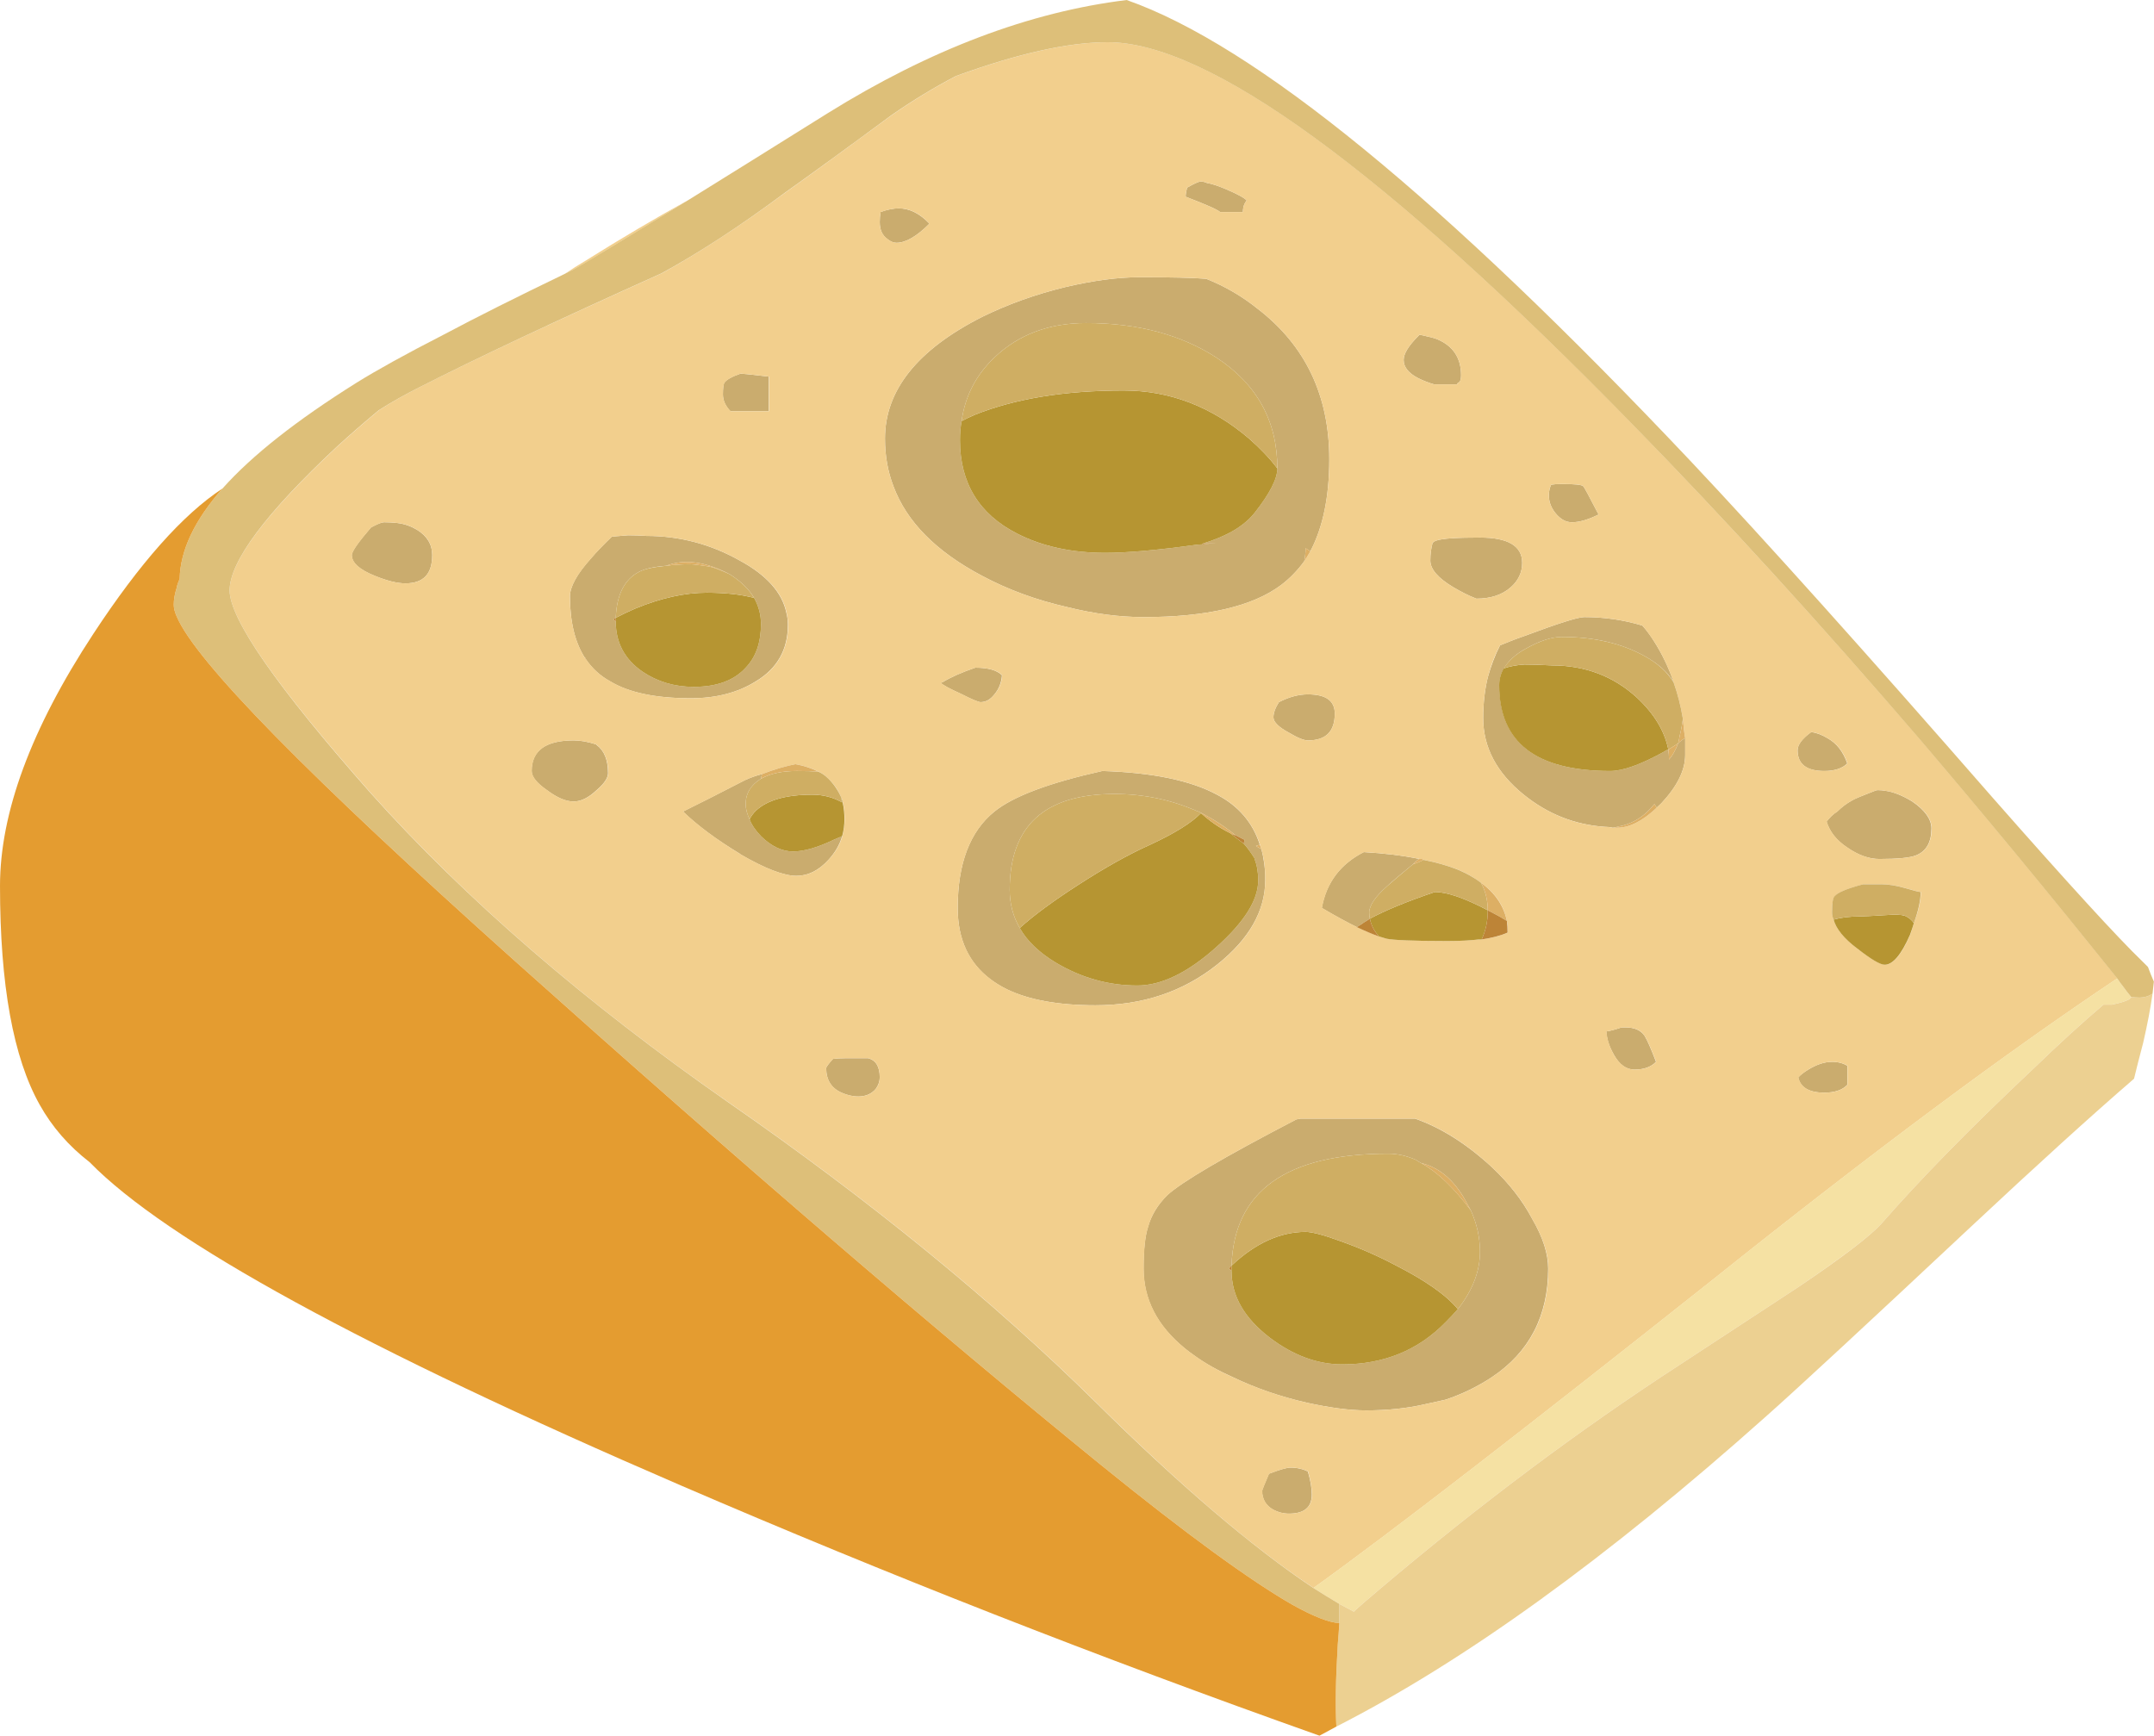 <?xml version="1.0" encoding="UTF-8"?>
<svg version="1.1" viewBox="0 0 46.135 37.178" xml:space="preserve" xmlns="http://www.w3.org/2000/svg">
  <g transform="matrix(1.25 0 0 -1.25 0 37.178)">
    <g fill-rule="evenodd">
      <path d="m22.453 20.297-0.082 0.051c0-0.071-8e-3 -0.145-0.023-0.223-0.114-0.156-0.246-0.293-0.395-0.406-0.488-0.367-1.277-0.551-2.359-0.551-0.403 0-0.84 0.055-1.309 0.172-0.535 0.121-1.019 0.301-1.457 0.535-0.785 0.414-1.293 0.926-1.519 1.535-0.098 0.254-0.145 0.527-0.145 0.817 0 0.828 0.555 1.523 1.664 2.085 0.438 0.215 0.914 0.387 1.43 0.512 0.48 0.113 0.902 0.168 1.269 0.168 0.528 0 0.907-8e-3 1.141-0.027 0.324-0.129 0.617-0.301 0.879-0.512 0.82-0.629 1.23-1.488 1.23-2.582 0-0.641-0.109-1.164-0.324-1.574zm2.16 0.183c0.106 0.036 0.356 0.051 0.746 0.051 0.481 0 0.723-0.144 0.723-0.433 0-0.164-0.066-0.305-0.195-0.418-0.149-0.133-0.348-0.196-0.59-0.196-0.133 0.051-0.262 0.118-0.395 0.196-0.261 0.156-0.394 0.308-0.394 0.457 0 0.117 0.015 0.215 0.039 0.304 0.019 0.016 0.039 0.032 0.066 0.039zm-0.312 2.782c-0.168 0.086-0.25 0.191-0.25 0.312 0 0.106 0.082 0.242 0.25 0.41 8e-3 8e-3 0.015 0.016 0.023 0.024 0.16-0.035 0.258-0.059 0.301-0.078 0.273-0.114 0.41-0.321 0.41-0.618 0-0.058-0.012-0.097-0.027-0.117-0.028-8e-3 -0.039-0.023-0.039-0.039h-0.395c-0.097 0.028-0.187 0.063-0.273 0.106zm-2.938 3.043c-0.043-0.043-0.066-0.11-0.066-0.196h-0.391c-0.047 0.043-0.242 0.129-0.59 0.262 0 0.043 8e-3 0.094 0.024 0.156 0.125 0.071 0.203 0.106 0.238 0.106 0.016 0 0.039-4e-3 0.067-0.012 7e-3 0 0.019-4e-3 0.039-0.016h0.011c0.078-0.015 0.184-0.05 0.313-0.105 0.203-0.086 0.32-0.152 0.355-0.195zm-4.886-3.778c-0.02-0.105-0.028-0.215-0.028-0.328 0-0.734 0.328-1.269 0.981-1.601 0.429-0.219 0.933-0.329 1.508-0.329 0.359 0 0.867 0.043 1.523 0.133 0.043 8e-3 0.09 0.012 0.141 0.012 0.07 8e-3 0.148 0.016 0.238 0.027l-0.238-0.015c0.414 0.125 0.71 0.297 0.894 0.527 0.262 0.332 0.391 0.586 0.391 0.762 0 0.812-0.348 1.445-1.047 1.902-0.606 0.391-1.348 0.59-2.231 0.59-0.636 0-1.16-0.199-1.57-0.59-0.316-0.301-0.504-0.664-0.562-1.09zm5.609-5.34c-0.176 0.094-0.266 0.184-0.266 0.262s0.032 0.164 0.094 0.262c0.176 0.09 0.34 0.133 0.496 0.133 0.309 0 0.461-0.11 0.461-0.328 0-0.309-0.152-0.461-0.461-0.461-0.066 0-0.176 0.043-0.324 0.132zm6.5-0.289c8e-3 -0.054 0.012-0.109 0.012-0.171 0.062 0.07 0.113 0.164 0.156 0.277 0.035 0.035 0.074 0.066 0.121 0.09v-0.289c0-0.262-0.137-0.536-0.406-0.825l-0.082-0.078-0.039 0.063c-0.172-0.219-0.387-0.348-0.641-0.391-0.023-8e-3 -0.051-0.015-0.07-0.015h-8e-3c-0.043 0.011-0.086 0.015-0.129 0.015-0.516 0.035-0.98 0.219-1.391 0.551-0.464 0.375-0.695 0.812-0.695 1.312 0 0.254 0.027 0.485 0.078 0.696 0.055 0.199 0.125 0.383 0.211 0.551 0.121 0.05 0.258 0.105 0.406 0.156 0.586 0.219 0.93 0.328 1.036 0.328 0.339 0 0.671-0.047 0.996-0.145 0.07-0.078 0.136-0.168 0.195-0.261 0.141-0.219 0.254-0.457 0.344-0.711-0.106 0.176-0.274 0.324-0.5 0.449-0.395 0.219-0.864 0.328-1.414 0.328-0.176 0-0.383-0.066-0.618-0.199-0.175-0.094-0.3-0.207-0.378-0.34-0.055-0.086-0.079-0.184-0.079-0.289 0-0.981 0.633-1.469 1.899-1.469 0.219 0 0.523 0.11 0.918 0.328 0.027 0.016 0.051 0.032 0.078 0.039zm-2.047 4.356c0 0.07 0.016 0.133 0.039 0.183 0.047 8e-3 0.106 0.012 0.184 0.012 0.218 0 0.343-0.012 0.367-0.039 0.012-8e-3 0.098-0.168 0.262-0.484-0.172-0.086-0.325-0.133-0.457-0.133-0.098 0-0.184 0.047-0.262 0.133-0.086 0.097-0.133 0.207-0.133 0.328zm4.496-4.055c0.098-0.015 0.188-0.051 0.277-0.105 0.157-0.086 0.27-0.231 0.34-0.434-0.086-0.086-0.218-0.129-0.394-0.129-0.305 0-0.457 0.117-0.457 0.356 0 0.093 0.078 0.199 0.234 0.312zm0.356-5.652c0.105 0 0.191-0.024 0.261-0.067v-0.328c-0.086-0.09-0.218-0.133-0.394-0.133-0.262 0-0.41 0.09-0.446 0.262 0.043 0.047 0.102 0.09 0.172 0.133 0.141 0.086 0.274 0.133 0.407 0.133zm-3.735 0.117c-0.082 0.141-0.125 0.273-0.133 0.406 0.043 0 0.133 0.024 0.262 0.067h0.067c0.156 0 0.265-0.051 0.328-0.145 0.043-0.07 0.109-0.219 0.195-0.445-0.086-0.09-0.211-0.133-0.367-0.133-0.141 0-0.258 0.082-0.352 0.25zm3.641 4c0.055 0.07 0.113 0.129 0.183 0.172 0.079 0.078 0.168 0.144 0.262 0.195 0.047 0.028 0.172 0.078 0.383 0.16 0.016 8e-3 0.035 0.012 0.051 0.012 0.043 0 0.086-4e-3 0.133-0.012 0.136-0.019 0.293-0.082 0.457-0.183 0.218-0.149 0.328-0.305 0.328-0.461 0-0.235-0.086-0.391-0.262-0.461-0.105-0.043-0.316-0.063-0.629-0.063-0.176 0-0.359 0.063-0.551 0.196-0.183 0.121-0.3 0.269-0.355 0.445zm-7.09-0.734c-0.191-0.157-0.336-0.278-0.434-0.368-0.207-0.183-0.312-0.335-0.312-0.457 0-0.035 4e-3 -0.07 0.012-0.105-0.086-0.055-0.161-0.102-0.223-0.145-0.176 0.086-0.375 0.196-0.602 0.329 0.079 0.437 0.321 0.753 0.719 0.957 0.352-0.02 0.672-0.059 0.957-0.118h-0.012c-0.035-0.027-0.07-0.058-0.105-0.093zm-2.594 0.261c0.043-0.156 0.067-0.332 0.067-0.523 0-0.535-0.278-1.02-0.828-1.457-0.586-0.465-1.278-0.695-2.082-0.695-0.641 0-1.145 0.093-1.524 0.277-0.101 0.051-0.195 0.109-0.273 0.168-0.375 0.281-0.563 0.687-0.563 1.223 0 0.757 0.207 1.312 0.629 1.652 0.324 0.262 0.938 0.492 1.848 0.695 0.863-0.027 1.519-0.164 1.965-0.406 0.367-0.191 0.613-0.477 0.734-0.856l-0.066-0.023c0.027-0.019 0.058-0.035 0.093-0.055zm-0.445 0.239c-0.168 0.14-0.359 0.265-0.578 0.379-0.035 0.019-0.067 0.031-0.09 0.039-0.438 0.191-0.906 0.289-1.402 0.289-1.2 0-1.797-0.547-1.797-1.641 0-0.234 0.054-0.453 0.172-0.656 0.129-0.227 0.336-0.422 0.613-0.59 0.437-0.262 0.906-0.395 1.402-0.395 0.41 0 0.864 0.219 1.352 0.657 0.48 0.429 0.719 0.808 0.719 1.144 0 0.137-0.02 0.262-0.063 0.367v0.012c-0.055 0.086-0.113 0.172-0.184 0.25l0.012 0.067-0.156 0.078zm1.047-4.868c0.019 0 0.039 4e-3 0.066 0.012h1.965c0.445-0.156 0.883-0.433 1.313-0.828 0.296-0.277 0.527-0.574 0.695-0.891 0.184-0.316 0.273-0.597 0.273-0.851 0-0.813-0.324-1.434-0.968-1.863-0.239-0.157-0.5-0.286-0.789-0.383-0.114-0.024-0.231-0.051-0.352-0.078-0.309-0.071-0.645-0.106-1.012-0.106-0.285 0-0.629 0.047-1.019 0.133-0.457 0.105-0.875 0.25-1.258 0.434-0.254 0.113-0.473 0.234-0.656 0.367-0.063 0.043-0.118 0.086-0.172 0.129-0.473 0.386-0.707 0.84-0.707 1.367 0 0.324 0.027 0.562 0.078 0.719 0.055 0.195 0.164 0.375 0.328 0.539 0.246 0.226 0.984 0.66 2.215 1.3zm2.765-3.253c0.254 0.324 0.379 0.652 0.379 0.984 0 0.234-0.05 0.473-0.156 0.707-0.043 0.078-0.086 0.156-0.129 0.234-0.195 0.317-0.433 0.508-0.722 0.578-0.036 0.02-0.067 0.036-0.09 0.055-0.16 0.07-0.317 0.106-0.473 0.106-1.75 0-2.644-0.641-2.687-1.918-0.02-0.016-0.032-0.036-0.04-0.051l0.04-0.039c0-0.43 0.218-0.809 0.656-1.145 0.402-0.304 0.816-0.457 1.242-0.457 0.711 0 1.301 0.242 1.77 0.723 0.07 0.07 0.14 0.144 0.21 0.223zm-3.355-3.11c0 8e-3 0.039 0.106 0.117 0.289 0.184 0.071 0.309 0.106 0.367 0.106 0.114 0 0.215-0.024 0.301-0.067 0.047-0.16 0.067-0.289 0.067-0.394 0-0.219-0.129-0.328-0.391-0.328-0.098 0-0.184 0.023-0.266 0.066-0.129 0.07-0.195 0.18-0.195 0.328zm-11.586 14.246v0.028l-0.012-0.012c-0.175 0.269-0.261 0.625-0.261 1.062 0 0.164 0.117 0.379 0.351 0.641 0.113 0.133 0.238 0.258 0.367 0.383 0.09 8e-3 0.18 0.015 0.278 0.023 0.101 0 0.207-4e-3 0.312-0.011 0.571 0 1.102-0.141 1.602-0.422 0.461-0.25 0.726-0.551 0.797-0.891 0.019-0.07 0.027-0.141 0.027-0.211 0-0.426-0.184-0.75-0.551-0.969-0.304-0.191-0.676-0.289-1.113-0.289-0.606 0-1.063 0.098-1.379 0.289-0.172 0.094-0.312 0.223-0.418 0.379zm5.035 7.492c0 0.051 4e-3 0.11 0.012 0.172 0.121 0.043 0.226 0.063 0.312 0.063 0.184 0 0.36-0.086 0.528-0.262-0.219-0.219-0.406-0.328-0.567-0.328-0.05 0-0.105 0.023-0.156 0.066-0.086 0.063-0.129 0.157-0.129 0.289zm-2.386-2.597c0.121-8e-3 0.285-0.028 0.484-0.051v-0.594h-0.656c-0.086 0.09-0.129 0.184-0.129 0.289 0 0.106 8e-3 0.172 0.023 0.2 0.035 0.05 0.129 0.105 0.278 0.156zm-2.137-4.184c-0.02-0.012-0.031-0.019-0.039-0.027l0.039-0.039c0-0.36 0.152-0.645 0.457-0.856 0.254-0.172 0.547-0.261 0.879-0.261 0.394 0 0.691 0.109 0.89 0.328 0.176 0.183 0.262 0.433 0.262 0.75 0 0.156-0.039 0.304-0.117 0.445-0.086 0.148-0.227 0.285-0.418 0.406-0.418 0.219-0.781 0.266-1.09 0.145-0.207-0.016-0.367-0.051-0.469-0.106-0.246-0.129-0.379-0.394-0.394-0.785zm5.91-1.301c-0.191 0.086-0.305 0.149-0.34 0.184 8e-3 8e-3 0.016 0.012 0.027 0.012 0.149 0.09 0.336 0.172 0.563 0.25 0.219 0 0.371-0.043 0.457-0.129-8e-3 -0.125-0.051-0.235-0.129-0.328-0.07-0.09-0.148-0.133-0.238-0.133-0.035 0-0.149 0.047-0.34 0.144zm-9.66 2.926c0.133-0.015 0.246-0.058 0.344-0.117 0.171-0.105 0.261-0.25 0.261-0.434 0-0.324-0.152-0.484-0.461-0.484-0.136 0-0.312 0.043-0.523 0.129-0.262 0.105-0.395 0.223-0.395 0.355 0 0.063 0.11 0.219 0.328 0.473 0.114 0.063 0.188 0.09 0.223 0.09 0.078 0 0.152-4e-3 0.223-0.012zm3.41-3.793 0.012-0.011c0.132-0.098 0.195-0.258 0.195-0.485 0-0.078-0.063-0.176-0.195-0.289-0.141-0.133-0.27-0.195-0.395-0.195-0.129 0-0.281 0.062-0.457 0.195-0.176 0.121-0.262 0.231-0.262 0.328 0 0.348 0.239 0.524 0.719 0.524 0.106 0 0.234-0.02 0.383-0.067zm2.844-0.511-0.016-0.079c-0.172-0.105-0.262-0.25-0.262-0.433 0-0.086 0.024-0.172 0.067-0.262 0.035-0.094 0.101-0.191 0.195-0.289 0.176-0.172 0.359-0.262 0.551-0.262 0.183 0 0.418 0.067 0.695 0.2 0.055 0.023 0.102 0.046 0.145 0.062-0.043-0.148-0.121-0.281-0.235-0.406-0.168-0.184-0.351-0.274-0.55-0.274-0.211 0-0.532 0.121-0.957 0.368l-0.012 0.011c-0.395 0.239-0.719 0.477-0.973 0.723 0.262 0.129 0.617 0.308 1.063 0.539 0.097 0.043 0.191 0.078 0.289 0.102zm1.82-4.868c0.133-0.035 0.199-0.144 0.199-0.328 0-0.07-0.023-0.133-0.066-0.195-0.07-0.086-0.172-0.133-0.301-0.133-0.098 0-0.195 0.024-0.289 0.066-0.176 0.079-0.262 0.219-0.262 0.422 0 0.016 0.039 0.071 0.117 0.157 0.059 7e-3 0.129 0.011 0.211 0.011h0.391z" fill="#caac6e"/>
      <path d="m21.363 26.305c-0.035 0.043-0.152 0.109-0.355 0.195-0.129 0.055-0.235 0.09-0.313 0.105h-0.011c-0.02 0.012-0.032 0.016-0.039 0.016-0.028 8e-3 -0.051 0.012-0.067 0.012-0.035 0-0.113-0.035-0.238-0.106-0.016-0.062-0.024-0.113-0.024-0.156 0.348-0.133 0.543-0.219 0.59-0.262h0.391c0 0.086 0.023 0.153 0.066 0.196zm2.938-3.043c0.086-0.043 0.176-0.078 0.273-0.106h0.395c0 0.016 0.011 0.031 0.039 0.039 0.015 0.02 0.027 0.059 0.027 0.117 0 0.297-0.137 0.504-0.41 0.618-0.043 0.019-0.141 0.043-0.301 0.078l-0.023-0.024c-0.168-0.168-0.25-0.304-0.25-0.41 0-0.121 0.082-0.226 0.25-0.312zm0.312-2.782c-0.027-7e-3 -0.047-0.023-0.066-0.039-0.024-0.089-0.039-0.187-0.039-0.304 0-0.149 0.133-0.301 0.394-0.457 0.133-0.078 0.262-0.145 0.395-0.196 0.242 0 0.441 0.063 0.59 0.196 0.129 0.113 0.195 0.254 0.195 0.418 0 0.289-0.242 0.433-0.723 0.433-0.39 0-0.64-0.015-0.746-0.051zm-2.16-0.183c0.215 0.41 0.324 0.933 0.324 1.574 0 1.094-0.41 1.953-1.23 2.582-0.262 0.211-0.555 0.383-0.879 0.512-0.234 0.019-0.613 0.027-1.141 0.027-0.367 0-0.789-0.055-1.269-0.168-0.516-0.125-0.992-0.297-1.43-0.512-1.109-0.562-1.664-1.257-1.664-2.085 0-0.29 0.047-0.563 0.145-0.817 0.226-0.609 0.734-1.121 1.519-1.535 0.438-0.234 0.922-0.414 1.457-0.535 0.469-0.117 0.906-0.172 1.309-0.172 1.082 0 1.871 0.184 2.359 0.551 0.149 0.113 0.281 0.25 0.395 0.406 0.035 0.055 0.07 0.109 0.105 0.172zm-0.367-3.11c0.148-0.089 0.258-0.132 0.324-0.132 0.309 0 0.461 0.152 0.461 0.461 0 0.218-0.152 0.328-0.461 0.328-0.156 0-0.32-0.043-0.496-0.133-0.062-0.098-0.094-0.184-0.094-0.262s0.09-0.168 0.266-0.262zm5.551-1.628h0.07c0.211 0 0.438 0.113 0.68 0.343l0.082 0.078c0.269 0.289 0.406 0.563 0.406 0.825v0.289c-0.02 0.113-0.031 0.222-0.039 0.328-0.035 0.219-0.09 0.43-0.16 0.629-0.086 0.254-0.199 0.492-0.34 0.711-0.063 0.093-0.125 0.183-0.195 0.261-0.325 0.098-0.657 0.145-0.996 0.145-0.106 0-0.45-0.109-1.036-0.328-0.148-0.051-0.285-0.106-0.406-0.156-0.09-0.168-0.16-0.352-0.211-0.551-0.051-0.211-0.078-0.442-0.078-0.696 0-0.5 0.231-0.937 0.695-1.312 0.411-0.332 0.871-0.516 1.387-0.551 0.043 0 0.09-4e-3 0.133-0.015h8e-3zm-1.098 5.695c0-0.121 0.047-0.231 0.133-0.328 0.078-0.086 0.164-0.133 0.262-0.133 0.132 0 0.285 0.047 0.457 0.133-0.164 0.316-0.25 0.476-0.262 0.484-0.024 0.027-0.149 0.039-0.367 0.039-0.078 0-0.137-4e-3 -0.184-0.012-0.023-0.05-0.039-0.113-0.039-0.183zm4.5-4.055c-0.156-0.113-0.238-0.219-0.238-0.312 0-0.239 0.156-0.356 0.461-0.356 0.176 0 0.304 0.043 0.394 0.129-0.07 0.203-0.183 0.348-0.344 0.434-0.085 0.054-0.175 0.09-0.273 0.105zm0.379-3.215c0.043-0.156 0.18-0.324 0.406-0.496 0.238-0.183 0.395-0.277 0.473-0.277 0.141 0 0.285 0.172 0.433 0.512 0.024 0.07 0.047 0.136 0.063 0.199 0.082 0.215 0.121 0.394 0.121 0.535-0.027 0-0.113 0.023-0.262 0.066-0.148 0.043-0.289 0.067-0.422 0.067h-0.3c-0.27-0.071-0.434-0.137-0.485-0.199-0.035-0.024-0.054-0.122-0.054-0.286 0-0.035 0.011-0.074 0.027-0.121zm-0.117 1.68c0.051-0.176 0.172-0.324 0.355-0.445 0.192-0.133 0.375-0.196 0.547-0.196 0.317 0 0.527 0.02 0.633 0.063 0.172 0.07 0.262 0.226 0.262 0.461 0 0.156-0.11 0.312-0.328 0.461-0.168 0.101-0.321 0.164-0.461 0.183-0.043 8e-3 -0.086 0.012-0.129 0.012-0.02 0-0.035-4e-3 -0.055-0.012-0.207-0.082-0.336-0.132-0.379-0.16-0.098-0.051-0.184-0.117-0.262-0.195-0.07-0.043-0.132-0.102-0.183-0.172zm-3.645-4c0.098-0.168 0.215-0.25 0.356-0.25 0.156 0 0.277 0.043 0.367 0.133-0.09 0.226-0.152 0.375-0.199 0.445-0.059 0.094-0.168 0.145-0.325 0.145h-0.066c-0.133-0.043-0.219-0.067-0.262-0.067 8e-3 -0.133 0.051-0.265 0.129-0.406zm3.735-0.117c-0.129 0-0.266-0.047-0.407-0.133-0.066-0.043-0.125-0.086-0.168-0.133 0.036-0.172 0.184-0.262 0.446-0.262 0.176 0 0.304 0.043 0.394 0.133v0.328c-0.07 0.043-0.16 0.067-0.265 0.067zm-8.137 2.308c0.148-0.07 0.273-0.125 0.379-0.16 0.043-0.015 0.09-0.027 0.133-0.039 0.113-0.023 0.457-0.039 1.035-0.039 0.234 0 0.414 0.012 0.535 0.027h0.055c0.183 0.028 0.332 0.067 0.445 0.118 0 0.07-4e-3 0.136-0.016 0.199-0.05 0.262-0.199 0.48-0.445 0.656-0.113 0.086-0.242 0.16-0.391 0.223-0.175 0.07-0.371 0.125-0.589 0.168-8e-3 8e-3 -0.02 0.015-0.028 0.015h-0.039c-0.289 0.059-0.605 0.098-0.957 0.118-0.402-0.204-0.641-0.52-0.719-0.957 0.227-0.133 0.426-0.243 0.602-0.329zm-1.664 1.414c-0.125 0.379-0.367 0.665-0.735 0.856-0.445 0.242-1.101 0.379-1.964 0.406-0.911-0.203-1.528-0.433-1.852-0.695-0.418-0.34-0.629-0.895-0.629-1.652 0-0.536 0.192-0.942 0.567-1.223 0.078-0.059 0.168-0.117 0.273-0.168 0.375-0.184 0.883-0.277 1.52-0.277 0.804 0 1.5 0.23 2.085 0.695 0.551 0.437 0.825 0.922 0.825 1.457 0 0.191-0.02 0.367-0.067 0.523-8e-3 0.028-0.015 0.055-0.023 0.078zm0.629-4.707c-1.235-0.64-1.973-1.074-2.215-1.3-0.168-0.164-0.277-0.344-0.328-0.539-0.055-0.157-0.078-0.395-0.078-0.719 0-0.527 0.234-0.981 0.707-1.367 0.05-0.043 0.109-0.086 0.172-0.129 0.183-0.133 0.398-0.254 0.652-0.367 0.387-0.184 0.805-0.329 1.258-0.434 0.394-0.086 0.734-0.133 1.023-0.133 0.367 0 0.703 0.035 1.008 0.106 0.125 0.027 0.242 0.054 0.355 0.078 0.289 0.097 0.551 0.226 0.786 0.383 0.648 0.429 0.972 1.05 0.972 1.863 0 0.254-0.093 0.535-0.277 0.851-0.164 0.317-0.399 0.614-0.695 0.891-0.426 0.395-0.864 0.672-1.309 0.828h-1.965c-0.027-8e-3 -0.051-0.012-0.066-0.012zm-0.59-6.363c0-0.148 0.066-0.258 0.195-0.328 0.078-0.043 0.168-0.066 0.262-0.066 0.262 0 0.394 0.109 0.394 0.328 0 0.105-0.023 0.234-0.066 0.394-0.086 0.043-0.187 0.067-0.301 0.067-0.062 0-0.183-0.035-0.367-0.106-0.078-0.183-0.117-0.281-0.117-0.289zm-9.832 22.117c-1.195-0.734-1.852-1.132-1.965-1.191l-0.156-0.078c0.113 0.078 0.234 0.156 0.367 0.234 0.586 0.367 1.172 0.715 1.754 1.035zm24.484-13.339c-1.914-1.278-4.211-2.989-6.894-5.133-3.258-2.586-5.551-4.36-6.879-5.313-1.051 0.699-2.289 1.758-3.723 3.176-1.765 1.742-3.871 3.461-6.316 5.156-2.449 1.707-4.485 3.469-6.11 5.285-1.617 1.829-2.425 2.989-2.425 3.481 7e-3 0.496 0.621 1.316 1.836 2.453 0.226 0.207 0.468 0.418 0.722 0.629 0.215 0.141 0.449 0.269 0.692 0.394 0.961 0.489 2.347 1.141 4.156 1.954 0.637 0.351 1.34 0.808 2.109 1.378 0.43 0.305 1.039 0.75 1.836 1.336 0.367 0.254 0.735 0.477 1.102 0.668 1.066 0.387 1.929 0.578 2.593 0.578 1.731 0 4.727-2.179 8.993-6.546 1.57-1.61 3.218-3.414 4.941-5.418 1.102-1.293 2.223-2.653 3.367-4.078zm-23.59 10.363c-0.148-0.051-0.242-0.106-0.277-0.156-0.016-0.028-0.027-0.094-0.027-0.2 0-0.105 0.047-0.199 0.133-0.289h0.656v0.594c-0.203 0.023-0.364 0.043-0.485 0.051zm2.383 2.597c0-0.132 0.043-0.226 0.133-0.289 0.051-0.043 0.105-0.066 0.156-0.066 0.157 0 0.344 0.109 0.563 0.328-0.164 0.176-0.34 0.262-0.524 0.262-0.086 0-0.191-0.02-0.312-0.063-0.012-0.062-0.016-0.121-0.016-0.172zm-5.031-7.492c0.105-0.156 0.242-0.285 0.418-0.379 0.316-0.191 0.773-0.289 1.375-0.289 0.437 0 0.809 0.098 1.117 0.289 0.367 0.219 0.551 0.543 0.551 0.969 0 0.07-0.012 0.141-0.027 0.211-0.071 0.34-0.336 0.641-0.801 0.891-0.496 0.281-1.031 0.422-1.598 0.422-0.105 7e-3 -0.211 0.011-0.316 0.011-0.094-8e-3 -0.188-0.015-0.274-0.023-0.133-0.125-0.254-0.25-0.367-0.383-0.234-0.262-0.355-0.477-0.355-0.641 0-0.437 0.089-0.793 0.261-1.062l0.016-0.016zm6.422-0.59c0.191-0.097 0.305-0.144 0.34-0.144 0.086 0 0.168 0.043 0.234 0.133 0.082 0.093 0.125 0.203 0.133 0.328-0.086 0.086-0.242 0.129-0.457 0.129-0.231-0.078-0.418-0.16-0.567-0.25-7e-3 0-0.015-4e-3 -0.023-0.012 0.035-0.035 0.148-0.098 0.34-0.184zm-9.66 2.926c-0.071 8e-3 -0.145 0.012-0.223 0.012-0.035 0-0.109-0.027-0.223-0.09-0.218-0.254-0.328-0.41-0.328-0.473 0-0.132 0.133-0.25 0.395-0.355 0.207-0.086 0.383-0.129 0.523-0.129 0.305 0 0.457 0.16 0.457 0.484 0 0.184-0.086 0.329-0.261 0.434-0.094 0.059-0.207 0.102-0.34 0.117zm3.406-3.793c-0.149 0.047-0.273 0.067-0.379 0.067-0.48 0-0.719-0.176-0.719-0.524 0-0.097 0.086-0.207 0.262-0.328 0.172-0.133 0.328-0.195 0.457-0.195 0.121 0 0.254 0.062 0.395 0.195 0.128 0.113 0.195 0.211 0.195 0.289 0 0.227-0.067 0.387-0.195 0.485l-0.016 0.011zm2.844-0.511c-0.094-0.024-0.192-0.059-0.285-0.102-0.446-0.231-0.801-0.41-1.063-0.539 0.254-0.246 0.578-0.484 0.969-0.723l0.015-0.011c0.426-0.247 0.747-0.368 0.954-0.368 0.203 0 0.386 0.09 0.55 0.274 0.117 0.125 0.196 0.258 0.239 0.406 0.023 0.098 0.039 0.195 0.039 0.289 0 0.098-8e-3 0.188-0.028 0.277-7e-3 0.036-0.015 0.067-0.027 0.09-0.051 0.125-0.125 0.235-0.223 0.328-0.05 0.055-0.109 0.094-0.168 0.121-0.113 0.059-0.246 0.102-0.394 0.129-0.176-0.035-0.367-0.089-0.578-0.171zm1.824-4.868h-0.395c-0.078 0-0.148-4e-3 -0.207-0.011-0.082-0.086-0.121-0.141-0.121-0.157 0-0.203 0.09-0.343 0.262-0.422 0.098-0.042 0.195-0.066 0.289-0.066 0.133 0 0.234 0.047 0.301 0.133 0.047 0.062 0.066 0.125 0.066 0.195 0 0.184-0.066 0.293-0.195 0.328z" fill="#f2cf8d"/>
      <path d="m20.602 20.426v-0.012c-0.051 0-0.098-4e-3 -0.141-0.012-0.656-0.09-1.164-0.133-1.523-0.133-0.575 0-1.079 0.11-1.508 0.329-0.653 0.332-0.981 0.867-0.981 1.601 0 0.113 8e-3 0.223 0.028 0.328 0.066 0.035 0.14 0.071 0.222 0.106 0.688 0.277 1.539 0.418 2.555 0.418 0.785 0 1.504-0.274 2.148-0.824 0.192-0.168 0.356-0.34 0.485-0.512 0-0.176-0.129-0.43-0.391-0.762-0.184-0.23-0.48-0.402-0.894-0.527zm7.984-3.528c-0.027-7e-3 -0.055-0.023-0.078-0.039-0.395-0.218-0.699-0.328-0.918-0.328-1.27 0-1.902 0.488-1.902 1.469 0 0.105 0.027 0.203 0.078 0.289 0.105 0.035 0.222 0.059 0.355 0.066 0.106 0 0.262-3e-3 0.473-0.015 0.566 0 1.051-0.184 1.453-0.551 0.297-0.277 0.476-0.574 0.539-0.891zm2.832-2.914c0.121 0.035 0.273 0.055 0.457 0.055 0.051 0 0.199 8e-3 0.445 0.023 0.149 0.012 0.254 8e-3 0.317-0.011 0.066-0.028 0.121-0.071 0.156-0.129-0.02-0.063-0.039-0.129-0.066-0.199-0.149-0.34-0.293-0.512-0.434-0.512-0.078 0-0.234 0.094-0.469 0.277-0.23 0.172-0.363 0.34-0.406 0.496zm-7.945 0.016c0.254 0.137 0.625 0.293 1.113 0.457 0.211 0 0.512-0.105 0.906-0.313v-0.015c0-0.176-0.035-0.336-0.105-0.485h-0.051c-0.125-0.015-0.301-0.027-0.539-0.027-0.578 0-0.922 0.016-1.035 0.039-0.043 0.012-0.086 0.024-0.133 0.039-0.086 0.098-0.137 0.199-0.156 0.305zm-2.161 1.285c0.071-0.078 0.129-0.164 0.184-0.25v-0.012c0.043-0.105 0.063-0.23 0.063-0.367 0-0.336-0.239-0.715-0.719-1.144-0.488-0.438-0.942-0.657-1.352-0.657-0.496 0-0.965 0.133-1.402 0.395-0.277 0.168-0.484 0.363-0.613 0.59 0.242 0.219 0.582 0.469 1.019 0.75 0.43 0.277 0.836 0.508 1.219 0.679 0.422 0.196 0.707 0.375 0.867 0.54 0.156-0.141 0.32-0.254 0.496-0.34 0.09-0.071 0.168-0.133 0.238-0.184zm3.668-7.976c-0.07-0.079-0.14-0.153-0.21-0.223-0.469-0.481-1.059-0.723-1.77-0.723-0.426 0-0.84 0.153-1.242 0.457-0.438 0.336-0.656 0.715-0.656 1.145v0.09c0.41 0.386 0.836 0.578 1.269 0.578 0.106 0 0.305-0.051 0.59-0.156 0.324-0.114 0.637-0.25 0.934-0.407 0.523-0.265 0.886-0.519 1.085-0.761zm-14.429 11.781v0.066c0.097 0.051 0.207 0.102 0.328 0.156 0.445 0.184 0.855 0.274 1.23 0.274 0.309 0 0.579-0.027 0.813-0.09 0.078-0.141 0.117-0.289 0.117-0.445 0-0.317-0.086-0.567-0.262-0.75-0.199-0.219-0.496-0.328-0.89-0.328-0.332 0-0.625 0.089-0.879 0.261-0.305 0.211-0.457 0.496-0.457 0.856zm3.879-3.676c-0.043-0.016-0.09-0.039-0.145-0.062-0.277-0.133-0.512-0.2-0.695-0.2-0.192 0-0.375 0.09-0.551 0.262-0.094 0.098-0.16 0.195-0.195 0.289 0.027 0.055 0.062 0.102 0.105 0.145 0.192 0.183 0.516 0.277 0.969 0.277 0.184 0 0.355-0.043 0.512-0.133-8e-3 0.027-0.012 0.055-0.012 0.078 8e-3 -0.023 0.016-0.054 0.023-0.09 0.02-0.089 0.028-0.179 0.028-0.277 0-0.094-0.012-0.191-0.039-0.289z" fill="#b69532"/>
      <path d="m16.477 22.527c0.058 0.426 0.246 0.789 0.562 1.09 0.41 0.391 0.934 0.59 1.57 0.59 0.883 0 1.625-0.199 2.231-0.59 0.699-0.457 1.047-1.09 1.047-1.902-0.129 0.172-0.293 0.344-0.485 0.512-0.644 0.55-1.363 0.824-2.148 0.824-1.016 0-1.867-0.141-2.555-0.418-0.082-0.035-0.156-0.071-0.222-0.106zm9.289-4.238c0.082 0.133 0.207 0.246 0.382 0.34 0.235 0.133 0.442 0.199 0.614 0.199 0.55 0 1.023-0.109 1.418-0.328 0.226-0.125 0.39-0.273 0.496-0.449 0.07-0.199 0.125-0.41 0.16-0.629-0.012-0.078-0.027-0.176-0.055-0.289-8e-3 -0.043-0.015-0.086-0.027-0.129-0.051-0.035-0.109-0.07-0.168-0.106-0.063 0.317-0.242 0.614-0.539 0.891-0.402 0.367-0.887 0.551-1.453 0.551-0.211 0.012-0.367 0.015-0.473 0.015-0.133-7e-3 -0.25-0.031-0.355-0.066zm7.027-4.367c-0.035 0.058-0.09 0.101-0.156 0.129-0.063 0.019-0.168 0.023-0.317 0.011-0.246-0.015-0.394-0.023-0.445-0.023-0.184 0-0.336-0.02-0.457-0.055-0.02 0.047-0.027 0.086-0.027 0.121 0 0.164 0.015 0.262 0.05 0.286 0.055 0.062 0.215 0.128 0.485 0.199h0.304c0.129 0 0.27-0.024 0.418-0.067 0.149-0.043 0.235-0.066 0.262-0.066 0-0.141-0.039-0.32-0.117-0.535zm-9.32 0.078c-8e-3 0.035-0.012 0.07-0.012 0.105 0 0.122 0.105 0.274 0.312 0.457 0.098 0.086 0.243 0.211 0.434 0.368 0.078 0.027 0.141 0.054 0.184 0.078 0.218-0.043 0.414-0.098 0.589-0.168 0.149-0.063 0.282-0.137 0.395-0.223 0.078-0.14 0.117-0.301 0.117-0.473-0.394 0.208-0.695 0.313-0.906 0.313-0.488-0.164-0.859-0.32-1.113-0.457zm-2.883 1.809h-0.012c-0.16-0.165-0.445-0.344-0.867-0.54-0.383-0.171-0.789-0.402-1.219-0.679-0.437-0.281-0.777-0.531-1.019-0.75-0.118 0.203-0.172 0.422-0.172 0.656 0 1.094 0.597 1.641 1.797 1.641 0.496 0 0.964-0.098 1.402-0.289 0.023-8e-3 0.055-0.02 0.09-0.039zm4.613-6.809c0.106-0.234 0.156-0.473 0.156-0.707 0-0.332-0.125-0.66-0.379-0.984-0.199 0.242-0.562 0.496-1.085 0.761-0.297 0.157-0.61 0.293-0.934 0.407-0.285 0.105-0.484 0.156-0.59 0.156-0.433 0-0.859-0.192-1.269-0.578 0.043 1.277 0.937 1.918 2.687 1.918 0.156 0 0.313-0.036 0.473-0.106 0.023-0.019 0.054-0.035 0.09-0.055 0.281-0.156 0.562-0.425 0.851-0.812zm-14.652 10.156c0.015 0.391 0.148 0.656 0.394 0.785 0.102 0.055 0.262 0.086 0.469 0.106 0.117 0.015 0.25 0.027 0.406 0.027 0.063 0 0.172-0.015 0.328-0.039 0.071-0.012 0.188-0.055 0.356-0.133 0.191-0.121 0.332-0.258 0.418-0.406-0.234 0.063-0.504 0.09-0.813 0.09-0.375 0-0.785-0.09-1.23-0.274-0.121-0.054-0.231-0.105-0.328-0.156zm3.472-2.637c0.063-0.027 0.118-0.066 0.172-0.121 0.094-0.093 0.168-0.203 0.223-0.328 0-0.023 4e-3 -0.051 0.012-0.078-0.157 0.09-0.328 0.133-0.512 0.133-0.453 0-0.777-0.094-0.969-0.277-0.043-0.043-0.078-0.09-0.105-0.145-0.043 0.09-0.067 0.176-0.067 0.262 0 0.183 0.09 0.328 0.262 0.433 0.16 0.09 0.363 0.133 0.617 0.133 0.149 0 0.27-4e-3 0.367-0.012z" fill="#cfae63"/>
      <path d="m22.453 20.297c-0.035-0.063-0.07-0.117-0.105-0.172 0.015 0.078 0.023 0.152 0.023 0.223l0.082-0.051zm6.301-3.293c-0.043-0.113-0.094-0.207-0.156-0.277 0 0.062-4e-3 0.117-0.012 0.171 0.059 0.036 0.117 0.071 0.168 0.106 0.012 0.043 0.019 0.086 0.027 0.129 0.028 0.113 0.043 0.211 0.055 0.289 8e-3 -0.106 0.019-0.215 0.039-0.328-0.047-0.024-0.086-0.055-0.121-0.09zm-0.367-1.102c-0.242-0.23-0.469-0.343-0.68-0.343h-0.07c0.023 0 0.047 7e-3 0.07 0.015 0.254 0.043 0.469 0.172 0.641 0.391l0.039-0.063zm-4.063-0.879h0.039c0.012 0 0.02-7e-3 0.028-0.015-0.043-0.024-0.106-0.051-0.184-0.078 0.035 0.035 0.07 0.066 0.105 0.093h0.012zm1.168-0.879c0 0.172-0.039 0.333-0.117 0.473 0.242-0.176 0.391-0.394 0.445-0.656-0.113 0.07-0.222 0.129-0.328 0.183zm-3.906 1.125c8e-3 -0.023 0.019-0.05 0.027-0.078-0.035 0.02-0.066 0.036-0.093 0.055l0.066 0.023zm-0.996 0.54c0.219-0.114 0.41-0.239 0.578-0.379-0.035 7e-3 -0.066 0.019-0.094 0.039-0.176 0.086-0.34 0.199-0.496 0.34h0.012zm4.613-6.809c-0.289 0.383-0.57 0.656-0.851 0.812 0.289-0.07 0.527-0.261 0.722-0.578 0.043-0.078 0.086-0.156 0.129-0.234zm-15.176 9.461 0.012 0.012v-0.028l-0.012 0.016zm1.387 1.586c0.309 0.121 0.672 0.074 1.09-0.145-0.168 0.078-0.285 0.121-0.356 0.133-0.156 0.024-0.265 0.039-0.328 0.039-0.156 0-0.293-0.012-0.406-0.027zm1.625-3.649 0.016 0.079c0.211 0.082 0.402 0.136 0.574 0.171 0.148-0.027 0.281-0.07 0.394-0.129-0.097 8e-3 -0.218 0.012-0.367 0.012-0.254 0-0.457-0.043-0.617-0.133z" fill="#ddaf64"/>
      <path d="m25.387 13.644c0.07 0.149 0.105 0.313 0.105 0.485v0.015c0.106-0.054 0.215-0.113 0.328-0.183 8e-3 -0.063 0.012-0.129 0.012-0.199-0.113-0.051-0.262-0.09-0.445-0.118zm-1.758 0.051c-0.102 0.035-0.231 0.09-0.379 0.16 0.062 0.043 0.137 0.09 0.223 0.145 0.019-0.106 0.07-0.207 0.156-0.305zm-2.555 1.774c0.028-0.02 0.059-0.032 0.094-0.039l0.156-0.078-0.012-0.067c-0.07 0.051-0.148 0.113-0.238 0.184zm0.028-7.504-0.04 0.039c8e-3 0.015 0.02 0.035 0.04 0.051v-0.09zm-0.5 12.449v0.012l0.238 0.015c-0.09-7e-3 -0.168-0.019-0.238-0.027zm-10.051-1.258v-0.066l-0.039 0.039c8e-3 8e-3 0.019 0.015 0.039 0.027z" fill="#bd8437"/>
      <path d="m22.504 2.531c1.328 0.953 3.621 2.727 6.879 5.313 2.683 2.144 4.98 3.855 6.894 5.133 0.035-0.055 0.075-0.106 0.118-0.161 0.035-0.05 0.074-0.101 0.121-0.156v-0.012c-0.012-7e-3 -0.02-0.019-0.028-0.027-0.062-0.035-0.16-0.066-0.3-0.094h-0.145c-0.352-0.297-0.762-0.672-1.231-1.125-1.042-0.98-1.902-1.859-2.582-2.636-0.195-0.211-0.668-0.571-1.418-1.079-1.003-0.656-1.789-1.171-2.359-1.546-1.695-1.122-3.398-2.414-5.109-3.883-0.055-0.047-0.102-0.09-0.145-0.133-0.078 0.043-0.164 0.086-0.25 0.133-0.148 0.086-0.297 0.179-0.445 0.273z" fill="#f5e1a3"/>
      <path d="m22.949 1.93v0.328c0.086-0.047 0.172-0.09 0.25-0.133 0.043 0.043 0.09 0.086 0.145 0.133 1.711 1.469 3.414 2.761 5.109 3.883 0.57 0.375 1.356 0.89 2.359 1.546 0.754 0.508 1.223 0.868 1.418 1.079 0.68 0.777 1.54 1.656 2.582 2.636 0.469 0.453 0.879 0.828 1.231 1.125h0.145c0.14 0.028 0.238 0.059 0.3 0.094 8e-3 8e-3 0.016 0.02 0.028 0.027v0.012c0.043-8e-3 0.089-0.012 0.144-0.012 0.078 0 0.152 0.02 0.223 0.067-0.035-0.254-0.09-0.535-0.16-0.84-0.071-0.266-0.121-0.469-0.157-0.617-0.742-0.641-1.671-1.485-2.793-2.535-1.789-1.676-2.961-2.762-3.511-3.25-2.727-2.434-5.18-4.204-7.364-5.317-0.019 0.352-0.011 0.821 0.024 1.406 0.012 0.129 0.019 0.254 0.027 0.368z" fill="#ecd091"/>
      <path d="m22.949 2.258v-0.328c-0.176 7e-3 -0.441 0.113-0.801 0.312-0.722 0.414-1.82 1.211-3.289 2.402-2.82 2.293-6.168 5.168-10.039 8.633-3.539 3.168-5.468 5.133-5.793 5.903-0.035 0.078-0.05 0.144-0.05 0.199 0 0.086 0.015 0.183 0.05 0.289 8e-3 0.051 0.028 0.101 0.051 0.156 0.012 0.488 0.254 1.004 0.734 1.547 0.508 0.57 1.274 1.172 2.297 1.813 0.332 0.207 0.829 0.484 1.493 0.824 0.558 0.297 1.25 0.644 2.07 1.039l0.156 0.078c0.113 0.059 0.77 0.457 1.969 1.191 0.637 0.395 1.433 0.891 2.383 1.485 1.758 1.093 3.465 1.738 5.125 1.941 2.195-0.769 5.414-3.402 9.66-7.898 1.277-1.356 3.008-3.285 5.191-5.785 1.285-1.461 2.137-2.391 2.555-2.793l0.094-0.094c0.031-0.086 0.066-0.172 0.101-0.25-8e-3 -0.07-0.015-0.141-0.023-0.207-0.071-0.047-0.145-0.067-0.223-0.067-0.055 0-0.101 4e-3 -0.144 0.012-0.047 0.055-0.086 0.106-0.121 0.156-0.043 0.055-0.083 0.106-0.118 0.161-1.144 1.425-2.265 2.785-3.367 4.078-1.722 2.004-3.367 3.808-4.941 5.418-4.266 4.367-7.262 6.546-8.992 6.546-0.665 0-1.528-0.191-2.594-0.578-0.367-0.191-0.735-0.414-1.102-0.668-0.793-0.586-1.406-1.031-1.836-1.336-0.765-0.57-1.468-1.027-2.109-1.378-1.809-0.813-3.191-1.465-4.152-1.954-0.246-0.125-0.477-0.253-0.696-0.394-0.254-0.211-0.496-0.422-0.722-0.629-1.215-1.137-1.825-1.957-1.832-2.453 0-0.492 0.804-1.652 2.421-3.481 1.625-1.816 3.665-3.578 6.11-5.285 2.445-1.695 4.551-3.414 6.316-5.156 1.434-1.418 2.676-2.477 3.723-3.176 0.148-0.094 0.297-0.187 0.445-0.273z" fill="#ddbf79"/>
      <path d="m22.949 1.93c-8e-3 -0.114-0.015-0.239-0.027-0.368-0.035-0.585-0.043-1.054-0.024-1.406-0.097-0.051-0.195-0.105-0.289-0.156-3.777 1.34-7.421 2.769-10.945 4.289-5.434 2.344-8.812 4.191-10.129 5.539-0.359 0.277-0.644 0.606-0.855 0.984-0.453 0.805-0.68 2.055-0.68 3.75 0 1.25 0.531 2.692 1.598 4.317 0.797 1.215 1.535 2.047 2.214 2.492-0.48-0.543-0.722-1.059-0.734-1.547-0.023-0.055-0.043-0.105-0.051-0.156-0.035-0.106-0.05-0.203-0.05-0.289 0-0.055 0.015-0.121 0.05-0.199 0.325-0.77 2.254-2.735 5.793-5.903 3.871-3.465 7.219-6.34 10.039-8.633 1.469-1.191 2.567-1.988 3.289-2.402 0.36-0.199 0.625-0.305 0.801-0.312z" fill="#e49c30"/>
    </g>
  </g>
</svg>
